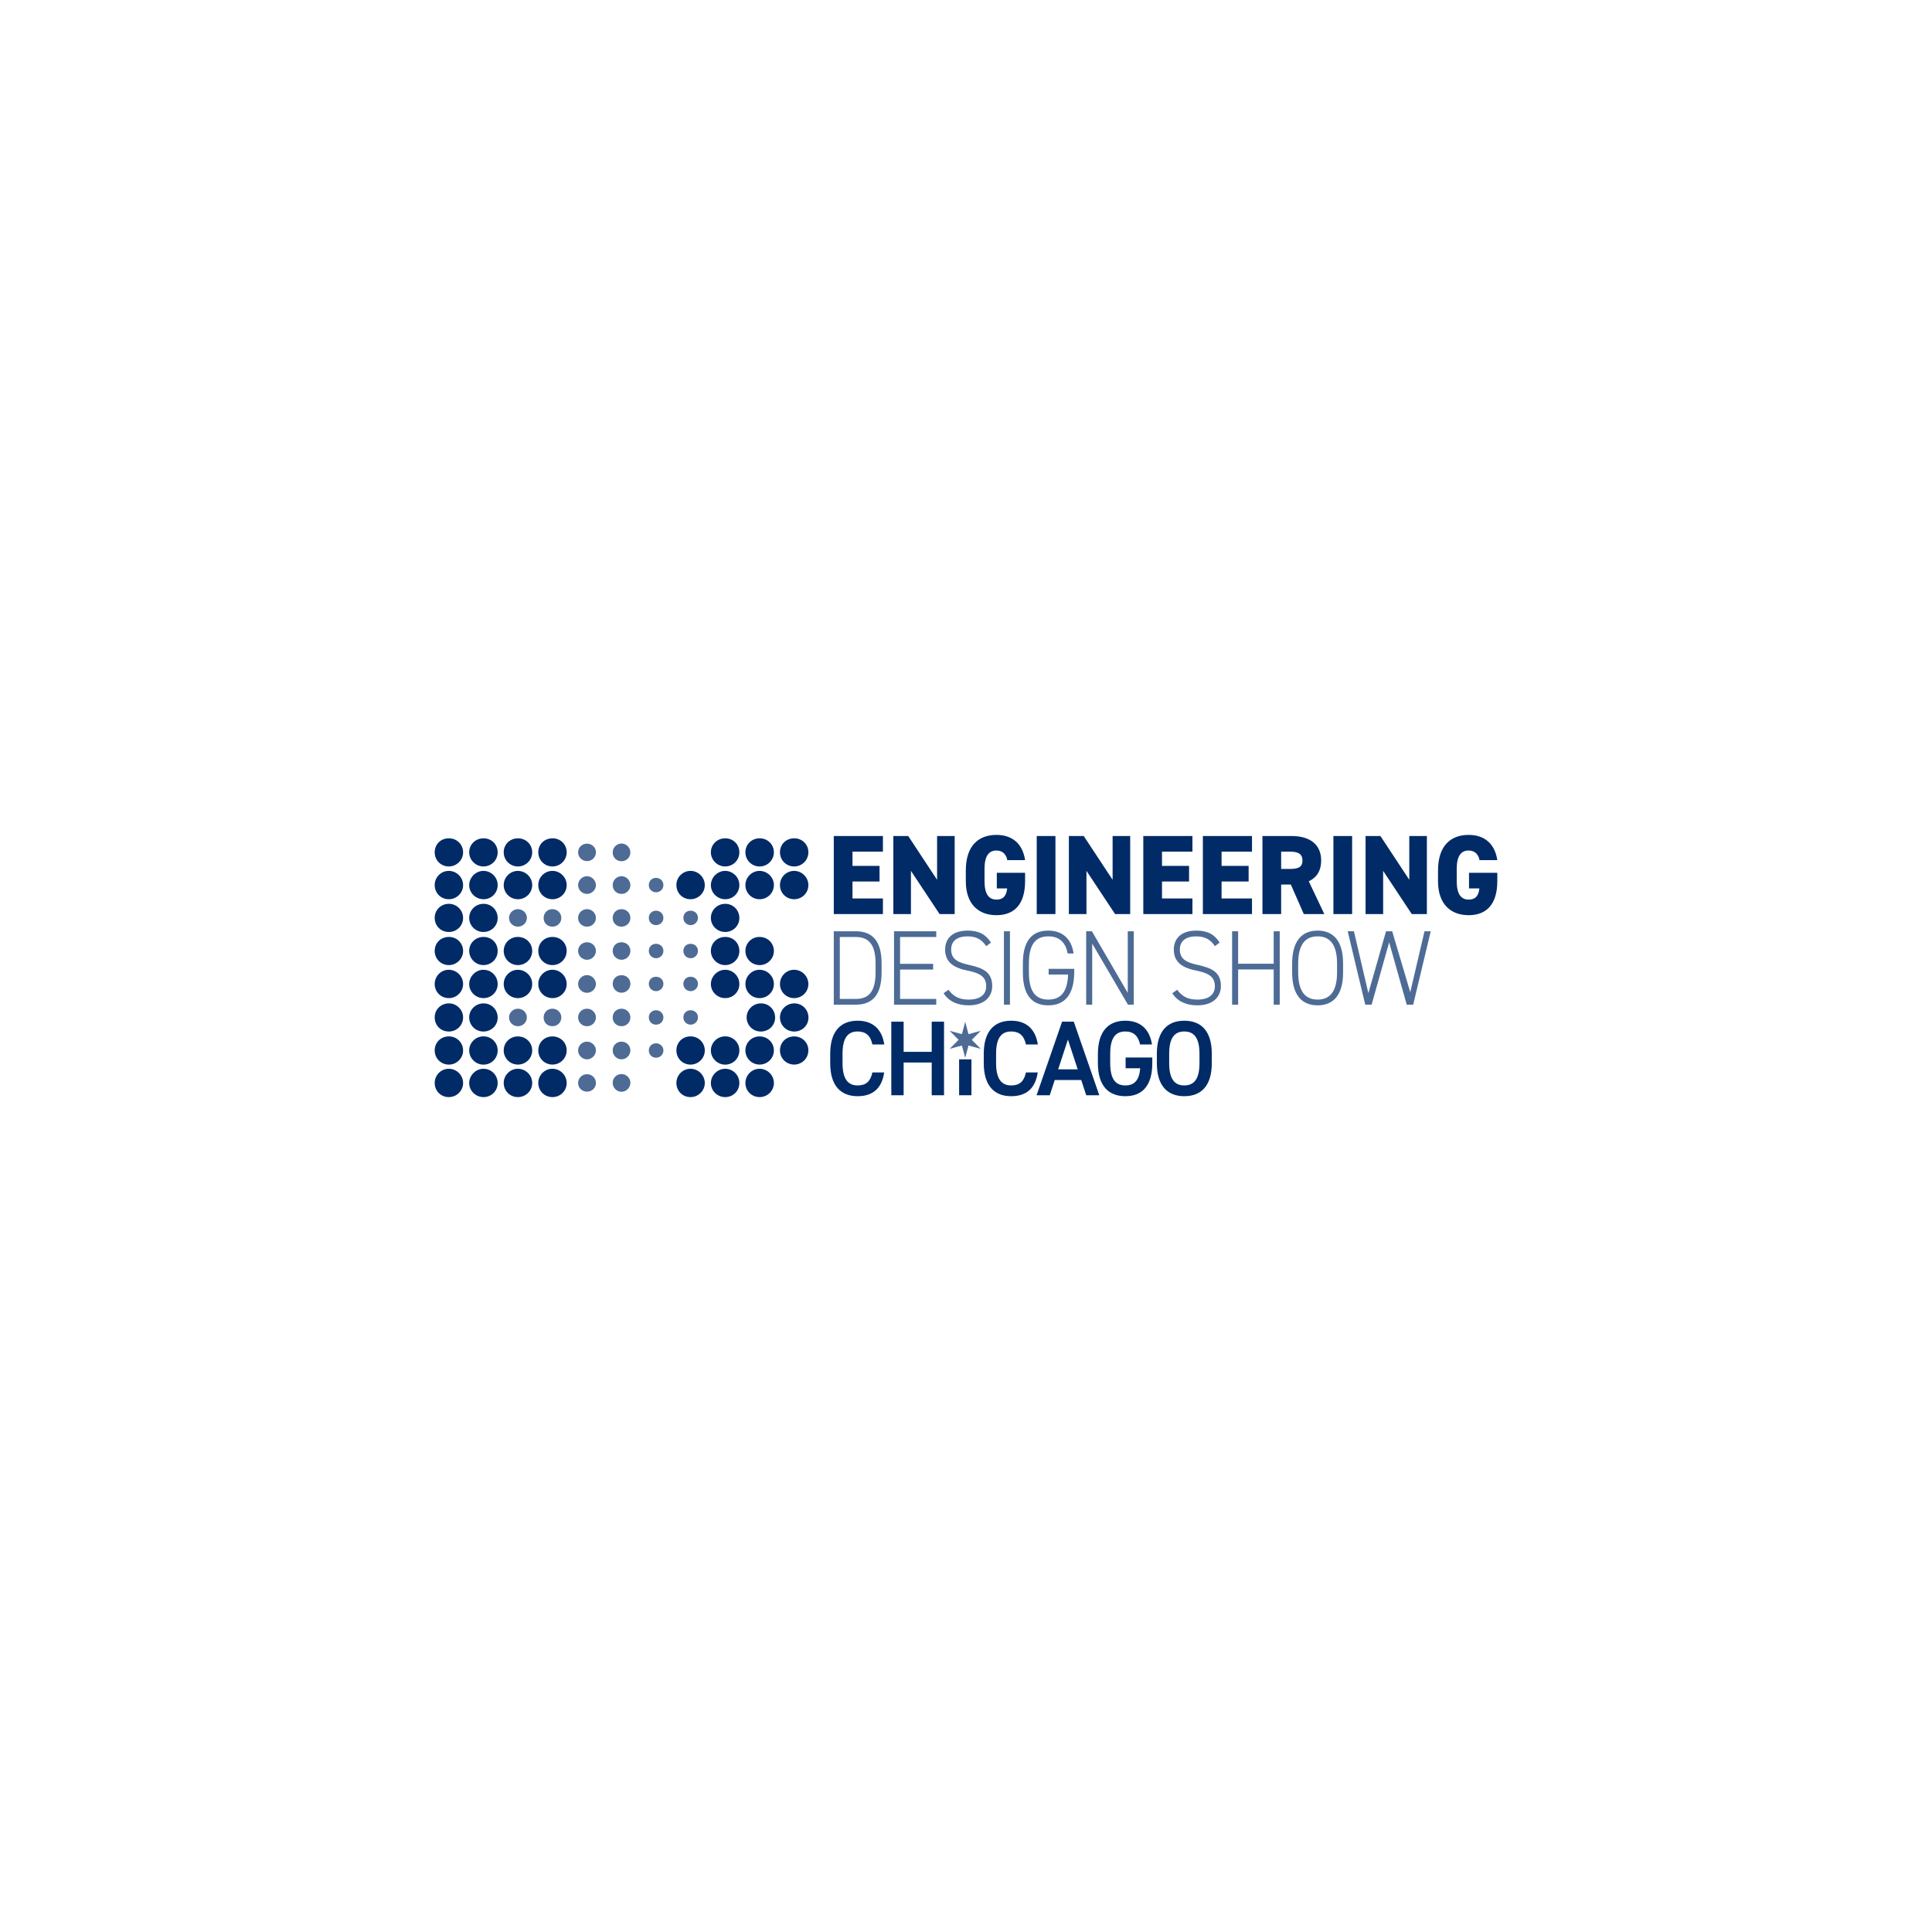 <svg width="280" height="280" viewBox="0 0 280 280" fill="none" xmlns="http://www.w3.org/2000/svg">
<g clip-path="url(#clip0_4054_66916)">
<path d="M85.073 129.551C84.373 129.551 83.797 128.992 83.783 128.297C83.77 127.601 84.351 127.001 85.051 126.987C85.059 126.987 85.067 126.986 85.075 126.986C85.751 126.986 86.351 127.573 86.366 128.254C86.373 128.583 86.246 128.901 86.009 129.148C85.768 129.399 85.434 129.546 85.093 129.551C85.086 129.551 85.079 129.551 85.073 129.551Z" fill="#4D6B95"/>
<path d="M85.066 143.882H85.049C84.705 143.878 84.383 143.738 84.142 143.489C83.904 143.243 83.777 142.921 83.783 142.583C83.79 142.253 83.937 141.925 84.187 141.685C84.437 141.445 84.77 141.312 85.097 141.32C85.785 141.336 86.379 141.949 86.366 142.631C86.353 143.324 85.771 143.882 85.066 143.882Z" fill="#4D6B95"/>
<path d="M85.074 134.298C84.353 134.298 83.786 133.745 83.783 133.037C83.782 132.697 83.912 132.378 84.15 132.138C84.391 131.895 84.716 131.76 85.065 131.76H85.067C85.777 131.76 86.36 132.327 86.365 133.024C86.368 133.354 86.239 133.669 86.002 133.91C85.756 134.16 85.427 134.297 85.078 134.298H85.074Z" fill="#4D6B95"/>
<path d="M75.061 134.298H75.051C74.698 134.295 74.372 134.159 74.131 133.913C73.897 133.674 73.77 133.357 73.773 133.02C73.781 132.322 74.357 131.76 75.062 131.76H75.073C75.418 131.763 75.756 131.907 75.999 132.156C76.236 132.399 76.364 132.713 76.36 133.042C76.352 133.737 75.77 134.298 75.061 134.298" fill="#4D6B95"/>
<path d="M90.078 129.551H90.073C89.345 129.548 88.796 129 88.797 128.276C88.797 127.568 89.37 126.99 90.074 126.987H90.078C90.404 126.987 90.731 127.127 90.975 127.369C91.22 127.614 91.361 127.945 91.361 128.276C91.362 128.613 91.229 128.931 90.988 129.173C90.744 129.417 90.421 129.551 90.078 129.551Z" fill="#4D6B95"/>
<path d="M85.067 124.799H85.056C84.71 124.796 84.387 124.658 84.145 124.41C83.907 124.167 83.779 123.847 83.783 123.51C83.792 122.812 84.359 122.269 85.077 122.269H85.089C85.444 122.272 85.773 122.41 86.015 122.66C86.247 122.899 86.372 123.213 86.366 123.545C86.353 124.25 85.784 124.799 85.067 124.799Z" fill="#4D6B95"/>
<path d="M85.075 139.097H85.066C84.366 139.092 83.778 138.503 83.783 137.812C83.788 137.108 84.356 136.559 85.077 136.559H85.08C85.436 136.559 85.766 136.696 86.009 136.943C86.243 137.181 86.369 137.494 86.366 137.827C86.359 138.517 85.769 139.097 85.075 139.097Z" fill="#4D6B95"/>
<path d="M90.078 139.097C89.375 139.097 88.8 138.526 88.797 137.824C88.795 137.475 88.92 137.156 89.148 136.925C89.38 136.69 89.707 136.56 90.067 136.559H90.072C90.805 136.559 91.359 137.097 91.362 137.812C91.363 138.151 91.23 138.471 90.989 138.715C90.745 138.961 90.422 139.096 90.08 139.097H90.078Z" fill="#4D6B95"/>
<path d="M90.073 134.299C89.719 134.299 89.393 134.168 89.156 133.931C88.923 133.698 88.795 133.379 88.795 133.034C88.795 132.309 89.343 131.762 90.07 131.761H90.073C90.793 131.761 91.359 132.317 91.36 133.029C91.361 133.372 91.228 133.692 90.987 133.93C90.746 134.167 90.422 134.298 90.075 134.299H90.073Z" fill="#4D6B95"/>
<path d="M90.078 124.816H90.073C89.345 124.813 88.796 124.265 88.797 123.54C88.797 122.832 89.37 122.254 90.074 122.252H90.078C90.404 122.252 90.731 122.391 90.975 122.634C91.22 122.879 91.361 123.209 91.361 123.54C91.362 123.878 91.229 124.196 90.988 124.438C90.744 124.682 90.421 124.816 90.078 124.816Z" fill="#4D6B95"/>
<path d="M85.074 153.528C85.067 153.528 85.058 153.528 85.051 153.528C84.35 153.513 83.77 152.913 83.783 152.218C83.797 151.522 84.373 150.963 85.072 150.963C85.079 150.963 85.086 150.963 85.093 150.963C85.434 150.969 85.767 151.115 86.009 151.367C86.246 151.613 86.373 151.931 86.365 152.261C86.351 152.941 85.751 153.528 85.074 153.528Z" fill="#4D6B95"/>
<path d="M85.067 148.726H85.065C84.716 148.726 84.391 148.591 84.15 148.348C83.912 148.108 83.782 147.789 83.783 147.449C83.786 146.741 84.353 146.188 85.074 146.188H85.078C85.427 146.189 85.756 146.326 86.002 146.576C86.239 146.817 86.368 147.132 86.366 147.462C86.36 148.159 85.777 148.726 85.067 148.726Z" fill="#4D6B95"/>
<path d="M90.078 153.527H90.074C89.37 153.525 88.798 152.947 88.797 152.238C88.796 151.514 89.345 150.966 90.073 150.963C90.418 150.961 90.743 151.096 90.988 151.341C91.229 151.583 91.362 151.901 91.361 152.238C91.361 152.569 91.22 152.9 90.975 153.145C90.731 153.388 90.404 153.527 90.078 153.527Z" fill="#4D6B95"/>
<path d="M85.056 155.681H85.067C85.783 155.681 86.353 156.229 86.365 156.934C86.371 157.266 86.247 157.581 86.015 157.82C85.773 158.069 85.444 158.208 85.089 158.211H85.077C84.359 158.211 83.792 157.667 83.783 156.969C83.779 156.632 83.907 156.312 84.145 156.069C84.387 155.821 84.71 155.684 85.056 155.681" fill="#4D6B95"/>
<path d="M90.073 148.726H90.07C89.343 148.724 88.795 148.177 88.795 147.453C88.795 147.107 88.923 146.789 89.156 146.555C89.393 146.318 89.719 146.188 90.073 146.188H90.075C90.422 146.188 90.747 146.319 90.987 146.557C91.228 146.795 91.361 147.114 91.36 147.457C91.359 148.169 90.793 148.726 90.073 148.726Z" fill="#4D6B95"/>
<path d="M90.078 158.228H90.074C89.37 158.226 88.798 157.648 88.797 156.94C88.796 156.215 89.345 155.667 90.073 155.664H90.078C90.421 155.664 90.744 155.798 90.988 156.042C91.229 156.284 91.362 156.602 91.362 156.94C91.361 157.271 91.22 157.601 90.975 157.846C90.731 158.089 90.404 158.228 90.078 158.228Z" fill="#4D6B95"/>
<path d="M90.078 143.87C89.375 143.87 88.8 143.299 88.797 142.597C88.795 142.248 88.92 141.929 89.148 141.698C89.38 141.463 89.707 141.333 90.067 141.332H90.072C90.805 141.332 91.359 141.87 91.362 142.586C91.363 142.924 91.23 143.245 90.989 143.489C90.745 143.734 90.422 143.87 90.08 143.87H90.079L90.078 143.87Z" fill="#4D6B95"/>
<path d="M95.082 136.784H95.078C94.777 136.785 94.507 136.891 94.317 137.084C94.131 137.272 94.03 137.534 94.031 137.823C94.034 138.411 94.498 138.871 95.088 138.871H95.09C95.371 138.871 95.637 138.759 95.839 138.556C96.038 138.355 96.147 138.091 96.146 137.813C96.144 137.226 95.687 136.784 95.082 136.784Z" fill="#4D6B95"/>
<path d="M95.081 131.985C94.481 131.986 94.029 132.437 94.029 133.033C94.029 133.318 94.135 133.58 94.325 133.771C94.519 133.965 94.788 134.073 95.082 134.073H95.084C95.372 134.072 95.64 133.964 95.839 133.768C96.037 133.573 96.145 133.31 96.145 133.029C96.144 132.443 95.677 131.985 95.082 131.985H95.081Z" fill="#4D6B95"/>
<path d="M95.081 127.226C94.481 127.227 94.029 127.677 94.029 128.273C94.029 128.558 94.135 128.82 94.325 129.011C94.519 129.205 94.788 129.313 95.082 129.313H95.084C95.372 129.312 95.64 129.204 95.839 129.008C96.037 128.813 96.145 128.551 96.145 128.269C96.144 127.683 95.677 127.226 95.082 127.226H95.081Z" fill="#4D6B95"/>
<path d="M95.084 146.413C94.79 146.413 94.521 146.52 94.326 146.715C94.136 146.906 94.031 147.168 94.031 147.453C94.031 148.049 94.483 148.499 95.082 148.5H95.084C95.679 148.5 96.145 148.042 96.146 147.457C96.147 147.175 96.038 146.912 95.841 146.717C95.642 146.521 95.374 146.413 95.086 146.413H95.084H95.084Z" fill="#4D6B95"/>
<path d="M95.082 141.558H95.078C94.777 141.559 94.507 141.665 94.317 141.857C94.131 142.045 94.03 142.307 94.031 142.596C94.034 143.184 94.498 143.644 95.088 143.645H95.09C95.371 143.644 95.637 143.532 95.839 143.329C96.038 143.128 96.147 142.864 96.146 142.587C96.144 141.999 95.687 141.558 95.082 141.558Z" fill="#4D6B95"/>
<path d="M95.084 151.202C94.79 151.202 94.521 151.309 94.326 151.504C94.136 151.695 94.031 151.957 94.031 152.242C94.031 152.838 94.483 153.288 95.082 153.289H95.084C95.679 153.289 96.145 152.831 96.146 152.246C96.147 151.964 96.038 151.701 95.841 151.507C95.642 151.311 95.374 151.202 95.086 151.202H95.084H95.084Z" fill="#4D6B95"/>
<path d="M100.089 136.784H100.085C99.785 136.785 99.515 136.891 99.325 137.084C99.139 137.272 99.038 137.534 99.039 137.823C99.042 138.411 99.506 138.871 100.096 138.871H100.097C100.379 138.871 100.645 138.759 100.846 138.556C101.046 138.355 101.155 138.091 101.154 137.813C101.152 137.226 100.695 136.784 100.089 136.784Z" fill="#4D6B95"/>
<path d="M100.089 141.558H100.085C99.785 141.559 99.515 141.665 99.325 141.857C99.139 142.045 99.038 142.307 99.039 142.596C99.042 143.184 99.506 143.644 100.096 143.645H100.097C100.379 143.644 100.645 143.532 100.846 143.329C101.046 143.128 101.155 142.864 101.154 142.587C101.152 141.999 100.695 141.558 100.089 141.558Z" fill="#4D6B95"/>
<path d="M100.089 131.986H100.085C99.785 131.987 99.515 132.094 99.325 132.286C99.139 132.474 99.038 132.736 99.039 133.025C99.042 133.613 99.506 134.073 100.096 134.073H100.097C100.379 134.073 100.645 133.961 100.846 133.758C101.046 133.557 101.155 133.293 101.154 133.015C101.152 132.428 100.695 131.986 100.089 131.986Z" fill="#4D6B95"/>
<path d="M100.089 146.413H100.085C99.785 146.414 99.515 146.52 99.325 146.713C99.139 146.9 99.038 147.163 99.039 147.452C99.042 148.04 99.506 148.5 100.096 148.5H100.097C100.379 148.5 100.645 148.388 100.846 148.185C101.046 147.984 101.155 147.72 101.154 147.442C101.152 146.855 100.695 146.413 100.089 146.413Z" fill="#4D6B95"/>
<path d="M80.067 134.299C79.713 134.299 79.39 134.174 79.156 133.946C78.921 133.717 78.791 133.397 78.789 133.044C78.786 132.317 79.328 131.765 80.052 131.761H80.06C80.776 131.761 81.343 132.313 81.351 133.021C81.355 133.359 81.228 133.677 80.994 133.915C80.754 134.161 80.427 134.297 80.075 134.299L80.067 134.299Z" fill="#4D6B95"/>
<path d="M75.061 148.726H75.051C74.698 148.723 74.372 148.586 74.131 148.341C73.897 148.102 73.77 147.784 73.773 147.447C73.781 146.75 74.357 146.188 75.062 146.188H75.073C75.418 146.191 75.756 146.335 75.999 146.584C76.236 146.826 76.364 147.141 76.36 147.47C76.352 148.164 75.77 148.726 75.061 148.726" fill="#4D6B95"/>
<path d="M80.075 148.726H80.067C79.713 148.726 79.39 148.601 79.156 148.373C78.921 148.144 78.791 147.823 78.789 147.471C78.786 146.744 79.328 146.192 80.052 146.188H80.06C80.776 146.188 81.343 146.739 81.351 147.447C81.355 147.785 81.228 148.103 80.994 148.342C80.754 148.588 80.427 148.724 80.075 148.726Z" fill="#4D6B95"/>
<path d="M70.059 135.07H70.046C68.916 135.063 67.997 134.148 67.998 133.031C67.999 132.489 68.211 131.98 68.595 131.597C68.992 131.202 69.523 130.986 70.091 130.989C70.649 130.992 71.165 131.207 71.544 131.594C71.926 131.984 72.132 132.509 72.126 133.075C72.114 134.196 71.207 135.069 70.059 135.069" fill="#002B67"/>
<path d="M70.06 149.497C71.207 149.497 72.114 148.624 72.127 147.504C72.133 146.939 71.927 146.413 71.545 146.023C71.166 145.636 70.65 145.421 70.093 145.417C69.524 145.414 68.988 145.632 68.589 146.032C68.205 146.417 67.995 146.924 67.998 147.459C68.005 148.595 68.904 149.49 70.046 149.497H70.059" fill="#002B67"/>
<path d="M65.044 144.654C65.052 144.654 65.06 144.654 65.069 144.654C66.2 144.642 67.119 143.725 67.117 142.61C67.114 141.491 66.198 140.566 65.073 140.547C65.061 140.547 65.05 140.547 65.038 140.547C64.502 140.547 63.998 140.754 63.614 141.133C63.218 141.523 63 142.047 63 142.606C63 143.169 63.212 143.689 63.596 144.071C63.976 144.448 64.489 144.654 65.044 144.654Z" fill="#002B67"/>
<path d="M80.066 144.654C80.622 144.654 81.141 144.443 81.53 144.057C81.916 143.673 82.129 143.16 82.129 142.611C82.129 141.492 81.215 140.566 80.093 140.547C79.542 140.537 79.022 140.746 78.628 141.133C78.232 141.523 78.013 142.045 78.012 142.604C78.009 143.741 78.901 144.641 80.041 144.654L80.066 144.654Z" fill="#002B67"/>
<path d="M70.083 130.323C70.091 130.323 70.1 130.323 70.108 130.322C71.243 130.309 72.13 129.404 72.126 128.261C72.123 127.141 71.203 126.224 70.076 126.216C69.538 126.212 69.004 126.437 68.609 126.833C68.217 127.228 67.994 127.76 67.998 128.294C68.002 128.832 68.219 129.338 68.607 129.72C69.002 130.109 69.526 130.323 70.083 130.323Z" fill="#002B67"/>
<path d="M70.07 144.654C71.217 144.654 72.12 143.766 72.127 142.633C72.13 142.073 71.918 141.549 71.53 141.156C71.144 140.765 70.626 140.549 70.073 140.548H70.067C68.965 140.548 68.018 141.479 67.998 142.584C67.989 143.121 68.195 143.632 68.578 144.024C68.975 144.43 69.504 144.654 70.068 144.654H70.07Z" fill="#002B67"/>
<path d="M75.061 144.654C75.619 144.654 76.142 144.439 76.533 144.048C76.92 143.661 77.132 143.147 77.131 142.601C77.128 141.485 76.207 140.564 75.078 140.548C74.531 140.54 74.013 140.752 73.617 141.145C73.219 141.539 73.001 142.062 73.002 142.616C73.005 143.752 73.904 144.648 75.048 144.655H75.061" fill="#002B67"/>
<path d="M80.067 130.323H80.088C80.638 130.318 81.151 130.103 81.535 129.719C81.919 129.335 82.129 128.823 82.129 128.277C82.128 127.727 81.907 127.208 81.508 126.813C81.117 126.428 80.609 126.216 80.076 126.216C80.066 126.216 80.056 126.216 80.046 126.216C78.907 126.233 78.013 127.137 78.012 128.274C78.011 128.827 78.223 129.343 78.608 129.727C78.995 130.111 79.512 130.322 80.068 130.322" fill="#002B67"/>
<path d="M75.068 130.323H75.092C76.218 130.311 77.133 129.39 77.131 128.27C77.128 127.156 76.207 126.235 75.078 126.217C74.534 126.209 74.015 126.419 73.619 126.812C73.22 127.207 73 127.73 73.002 128.284C73.004 128.833 73.217 129.345 73.604 129.728C73.992 130.113 74.512 130.323 75.068 130.323Z" fill="#002B67"/>
<path d="M65.042 130.323C65.602 130.323 66.127 130.106 66.521 129.71C66.908 129.323 67.119 128.813 67.116 128.274C67.111 127.154 66.193 126.231 65.07 126.216C64.521 126.21 64.006 126.417 63.613 126.801C63.224 127.183 63.006 127.692 63 128.234C62.994 128.807 63.2 129.335 63.579 129.723C63.955 130.106 64.469 130.319 65.028 130.323H65.042Z" fill="#002B67"/>
<path d="M70.065 154.295C70.627 154.295 71.148 154.081 71.535 153.692C71.918 153.306 72.128 152.786 72.127 152.227C72.123 151.092 71.221 150.2 70.074 150.197H70.068C69.508 150.197 68.983 150.416 68.589 150.814C68.203 151.205 67.993 151.719 67.998 152.261C68.004 152.799 68.223 153.308 68.616 153.695C69.009 154.082 69.523 154.295 70.064 154.295H70.065Z" fill="#002B67"/>
<path d="M75.061 125.574C75.615 125.574 76.136 125.358 76.529 124.965C76.918 124.576 77.132 124.061 77.131 123.516C77.128 122.386 76.225 121.498 75.076 121.494C74.516 121.492 73.995 121.695 73.61 122.066C73.224 122.437 73.008 122.942 73.002 123.49C72.996 124.046 73.204 124.568 73.587 124.959C73.972 125.352 74.491 125.57 75.049 125.574H75.062" fill="#002B67"/>
<path d="M70.064 125.574C70.623 125.574 71.143 125.362 71.53 124.976C71.915 124.592 72.127 124.076 72.126 123.521C72.126 122.968 71.918 122.456 71.539 122.08C71.161 121.704 70.645 121.496 70.088 121.494H70.081C69.502 121.494 68.969 121.71 68.578 122.102C68.202 122.479 67.996 122.986 67.998 123.528C68 124.066 68.216 124.576 68.607 124.965C68.997 125.355 69.51 125.571 70.051 125.574H70.064Z" fill="#002B67"/>
<path d="M75.067 139.868H75.078C76.209 139.862 77.129 138.946 77.13 137.824C77.131 137.278 76.924 136.769 76.548 136.392C76.159 136.002 75.627 135.788 75.047 135.788C73.903 135.79 73.004 136.68 73.002 137.813C73.001 138.364 73.213 138.879 73.599 139.265C73.988 139.654 74.509 139.868 75.067 139.868Z" fill="#002B67"/>
<path d="M70.064 139.867C70.623 139.867 71.144 139.655 71.531 139.269C71.916 138.884 72.127 138.369 72.127 137.816C72.125 136.663 71.249 135.791 70.09 135.787H70.082C69.503 135.787 68.969 136.003 68.578 136.395C68.203 136.771 67.997 137.277 67.998 137.818C68 138.356 68.216 138.867 68.606 139.257C68.996 139.647 69.508 139.863 70.049 139.867H70.064" fill="#002B67"/>
<path d="M65.046 125.574C65.604 125.574 66.129 125.354 66.524 124.954C66.912 124.563 67.122 124.05 67.117 123.511C67.111 122.961 66.897 122.451 66.515 122.076C66.132 121.702 65.615 121.495 65.059 121.494H65.055C64.477 121.494 63.951 121.702 63.574 122.08C63.203 122.454 62.999 122.97 63 123.536C63.002 124.676 63.899 125.571 65.04 125.574H65.046" fill="#002B67"/>
<path d="M65.045 139.868C65.596 139.868 66.116 139.653 66.51 139.262C66.9 138.873 67.116 138.361 67.116 137.819C67.117 136.685 66.219 135.793 65.071 135.788H65.061C64.481 135.788 63.954 135.996 63.576 136.373C63.205 136.743 63 137.256 63 137.817C62.999 138.957 63.889 139.858 65.026 139.868H65.045Z" fill="#002B67"/>
<path d="M65.055 154.29H65.07C65.612 154.287 66.125 154.07 66.514 153.681C66.904 153.291 67.118 152.78 67.117 152.242C67.116 151.691 66.902 151.177 66.515 150.794C66.128 150.41 65.61 150.2 65.056 150.2C65.047 150.2 65.038 150.2 65.029 150.2C63.87 150.214 62.997 151.091 63 152.239C63.001 152.798 63.214 153.317 63.599 153.7C63.983 154.081 64.499 154.29 65.055 154.29Z" fill="#002B67"/>
<path d="M80.071 139.868C80.617 139.867 81.13 139.657 81.517 139.275C81.904 138.893 82.121 138.382 82.129 137.836C82.136 137.288 81.935 136.777 81.562 136.398C81.176 136.004 80.643 135.788 80.062 135.788C78.901 135.788 78.02 136.653 78.012 137.799C78.008 138.356 78.217 138.875 78.601 139.263C78.987 139.653 79.509 139.868 80.07 139.868H80.071Z" fill="#002B67"/>
<path d="M65.044 159C65.052 159 65.06 159 65.069 159C66.2 158.988 67.119 158.07 67.117 156.955C67.114 155.837 66.198 154.912 65.073 154.893C64.526 154.884 64.006 155.092 63.614 155.479C63.218 155.869 63 156.392 63 156.952C63 157.515 63.212 158.035 63.596 158.416C63.976 158.793 64.489 159 65.044 159Z" fill="#002B67"/>
<path d="M80.066 159C80.622 159 81.141 158.788 81.53 158.403C81.916 158.019 82.129 157.505 82.129 156.957C82.129 155.838 81.215 154.912 80.093 154.893C79.542 154.883 79.022 155.092 78.628 155.479C78.232 155.869 78.013 156.391 78.012 156.95C78.009 158.087 78.901 158.987 80.041 159H80.066" fill="#002B67"/>
<path d="M70.07 159C71.217 159 72.12 158.112 72.127 156.979C72.13 156.419 71.918 155.895 71.53 155.502C71.144 155.111 70.626 154.895 70.073 154.894H70.067C68.965 154.894 68.018 155.825 67.998 156.93C67.989 157.467 68.195 157.978 68.578 158.37C68.975 158.776 69.504 158.999 70.068 159H70.07Z" fill="#002B67"/>
<path d="M75.061 159C75.619 159 76.142 158.785 76.533 158.394C76.92 158.007 77.132 157.493 77.131 156.947C77.128 155.831 76.207 154.91 75.078 154.894C74.531 154.886 74.013 155.098 73.617 155.49C73.219 155.885 73.001 156.408 73.002 156.961C73.005 158.098 73.904 158.993 75.048 159H75.061" fill="#002B67"/>
<path d="M75.067 154.286H75.078C76.208 154.28 77.129 153.364 77.13 152.242C77.131 151.696 76.924 151.187 76.548 150.81C76.159 150.421 75.628 150.206 75.051 150.206H75.047C73.902 150.208 73.004 151.098 73.002 152.231C73.001 152.782 73.213 153.297 73.599 153.683C73.987 154.072 74.508 154.286 75.067 154.286Z" fill="#002B67"/>
<path d="M80.071 154.286C80.616 154.285 81.13 154.075 81.517 153.693C81.904 153.311 82.121 152.8 82.129 152.254C82.136 151.706 81.935 151.195 81.562 150.816C81.176 150.422 80.643 150.206 80.062 150.206H80.062C78.901 150.206 78.02 151.071 78.012 152.217C78.008 152.774 78.217 153.293 78.601 153.681C78.987 154.071 79.509 154.286 80.07 154.286H80.071Z" fill="#002B67"/>
<path d="M80.068 125.574C80.615 125.574 81.129 125.364 81.516 124.983C81.903 124.603 82.121 124.092 82.129 123.546C82.137 122.999 81.936 122.488 81.564 122.105C81.185 121.717 80.669 121.499 80.109 121.494C79.532 121.489 79.002 121.689 78.617 122.057C78.232 122.426 78.017 122.939 78.012 123.502C78.007 124.059 78.216 124.579 78.6 124.968C78.986 125.358 79.507 125.574 80.067 125.574H80.068Z" fill="#002B67"/>
<path d="M65.047 135.07C65.613 135.07 66.139 134.855 66.528 134.464C66.91 134.081 67.118 133.57 67.116 133.024C67.11 131.906 66.19 130.993 65.063 130.989H65.056C64.501 130.989 63.986 131.193 63.604 131.565C63.221 131.938 63.006 132.446 63 132.997C62.994 133.564 63.197 134.087 63.572 134.47C63.947 134.853 64.467 135.067 65.035 135.07H65.047Z" fill="#002B67"/>
<path d="M65.039 149.497C66.187 149.497 67.097 148.616 67.116 147.479C67.126 146.949 66.922 146.442 66.543 146.05C66.154 145.649 65.638 145.424 65.089 145.417C63.937 145.403 63.021 146.273 63 147.4C62.99 147.973 63.191 148.503 63.567 148.891C63.938 149.275 64.451 149.49 65.011 149.497C65.02 149.497 65.029 149.497 65.039 149.497Z" fill="#002B67"/>
<path d="M105.087 135.069C106.234 135.069 107.141 134.196 107.153 133.075C107.16 132.509 106.953 131.983 106.571 131.594C106.192 131.207 105.676 130.992 105.119 130.989C104.55 130.986 104.019 131.202 103.622 131.597C103.238 131.98 103.026 132.489 103.025 133.031C103.024 134.148 103.943 135.063 105.074 135.07H105.087" fill="#002B67"/>
<path d="M110.269 149.497C111.416 149.497 112.323 148.624 112.336 147.504C112.342 146.939 112.136 146.413 111.754 146.023C111.375 145.636 110.859 145.421 110.302 145.417C109.733 145.414 109.197 145.632 108.798 146.032C108.414 146.417 108.204 146.924 108.207 147.459C108.214 148.595 109.113 149.49 110.255 149.497H110.268" fill="#002B67"/>
<path d="M115.093 144.654C115.649 144.654 116.168 144.443 116.557 144.057C116.944 143.673 117.156 143.16 117.156 142.611C117.156 141.492 116.242 140.566 115.12 140.547C114.569 140.537 114.049 140.746 113.656 141.133C113.26 141.523 113.041 142.045 113.039 142.604C113.036 143.741 113.928 144.641 115.069 144.654L115.093 144.654Z" fill="#002B67"/>
<path d="M105.11 130.323C105.119 130.323 105.127 130.323 105.136 130.322C106.271 130.309 107.157 129.404 107.154 128.261C107.151 127.141 106.231 126.224 105.103 126.216C104.566 126.212 104.031 126.437 103.636 126.833C103.244 127.228 103.021 127.76 103.025 128.294C103.03 128.832 103.246 129.338 103.634 129.72C104.03 130.109 104.553 130.323 105.11 130.323Z" fill="#002B67"/>
<path d="M105.098 144.654C106.244 144.654 107.147 143.766 107.154 142.633C107.157 142.073 106.945 141.549 106.557 141.156C106.171 140.765 105.653 140.549 105.1 140.548H105.094C103.992 140.548 103.046 141.479 103.026 142.584C103.016 143.121 103.222 143.632 103.605 144.024C104.002 144.43 104.531 144.654 105.095 144.654H105.098Z" fill="#002B67"/>
<path d="M110.088 144.654C110.647 144.654 111.169 144.439 111.561 144.048C111.947 143.661 112.16 143.147 112.158 142.601C112.155 141.485 111.234 140.564 110.105 140.548C109.558 140.54 109.04 140.752 108.645 141.145C108.247 141.539 108.028 142.062 108.029 142.616C108.033 143.752 108.931 144.648 110.075 144.655H110.088" fill="#002B67"/>
<path d="M115.095 130.323H115.115C115.665 130.318 116.179 130.103 116.562 129.719C116.946 129.335 117.157 128.823 117.156 128.277C117.155 127.727 116.935 127.208 116.535 126.813C116.144 126.428 115.637 126.216 115.103 126.216C115.093 126.216 115.083 126.216 115.073 126.216C113.934 126.233 113.041 127.137 113.039 128.274C113.038 128.827 113.25 129.343 113.636 129.727C114.022 130.111 114.539 130.322 115.095 130.322" fill="#002B67"/>
<path d="M110.095 130.323H110.119C111.246 130.311 112.16 129.39 112.158 128.27C112.156 127.156 111.235 126.235 110.105 126.217C109.561 126.209 109.042 126.419 108.646 126.812C108.247 127.207 108.028 127.73 108.029 128.284C108.031 128.833 108.245 129.345 108.631 129.728C109.02 130.113 109.539 130.323 110.095 130.323Z" fill="#002B67"/>
<path d="M100.069 130.323C100.629 130.323 101.154 130.106 101.549 129.71C101.935 129.323 102.146 128.813 102.144 128.274C102.138 127.154 101.22 126.231 100.097 126.216C99.549 126.21 99.033 126.417 98.641 126.801C98.251 127.183 98.033 127.692 98.028 128.234C98.021 128.807 98.227 129.335 98.606 129.723C98.982 130.106 99.496 130.319 100.056 130.323L100.069 130.323Z" fill="#002B67"/>
<path d="M105.092 154.295C105.654 154.295 106.176 154.081 106.562 153.692C106.946 153.306 107.156 152.786 107.154 152.227C107.15 151.092 106.248 150.2 105.101 150.197H105.096C104.535 150.197 104.01 150.416 103.616 150.814C103.23 151.205 103.02 151.719 103.025 152.261C103.031 152.799 103.25 153.308 103.644 153.695C104.037 154.082 104.551 154.295 105.091 154.295H105.092Z" fill="#002B67"/>
<path d="M110.089 125.574C110.642 125.574 111.163 125.358 111.556 124.965C111.945 124.576 112.159 124.061 112.158 123.516C112.155 122.386 111.253 121.498 110.103 121.494C109.543 121.492 109.022 121.695 108.637 122.066C108.252 122.437 108.036 122.942 108.029 123.49C108.023 124.046 108.231 124.568 108.614 124.959C108.999 125.352 109.518 125.57 110.076 125.574H110.089Z" fill="#002B67"/>
<path d="M105.092 125.574C105.651 125.574 106.171 125.362 106.557 124.976C106.942 124.592 107.154 124.076 107.154 123.521C107.154 122.968 106.945 122.456 106.566 122.08C106.188 121.704 105.672 121.496 105.115 121.494H105.108C104.53 121.494 103.996 121.71 103.606 122.102C103.23 122.479 103.024 122.986 103.025 123.528C103.027 124.066 103.243 124.576 103.634 124.965C104.025 125.355 104.538 125.571 105.078 125.574H105.092Z" fill="#002B67"/>
<path d="M110.094 139.868H110.105C111.236 139.862 112.157 138.946 112.158 137.824C112.158 137.278 111.952 136.769 111.576 136.392C111.186 136.002 110.655 135.788 110.074 135.788C108.93 135.79 108.031 136.68 108.029 137.813C108.028 138.364 108.24 138.879 108.626 139.265C109.015 139.654 109.536 139.868 110.094 139.868Z" fill="#002B67"/>
<path d="M105.092 139.867C105.651 139.867 106.171 139.655 106.558 139.269C106.943 138.884 107.155 138.369 107.154 137.816C107.153 136.663 106.277 135.791 105.117 135.787H105.109C104.53 135.787 103.996 136.003 103.606 136.395C103.23 136.771 103.024 137.277 103.025 137.818C103.027 138.356 103.243 138.867 103.633 139.257C104.023 139.647 104.536 139.863 105.077 139.867H105.092" fill="#002B67"/>
<path d="M100.082 154.29H100.097C100.64 154.287 101.152 154.07 101.542 153.681C101.931 153.291 102.145 152.78 102.144 152.242C102.143 151.691 101.929 151.177 101.542 150.794C101.155 150.41 100.638 150.2 100.083 150.2C100.074 150.2 100.065 150.2 100.056 150.2C98.897 150.214 98.025 151.091 98.027 152.239C98.029 152.798 98.242 153.317 98.627 153.7C99.01 154.081 99.526 154.29 100.082 154.29Z" fill="#002B67"/>
<path d="M100.071 159C100.079 159 100.088 159 100.096 159C101.227 158.988 102.146 158.07 102.144 156.955C102.141 155.837 101.225 154.912 100.1 154.893C99.553 154.884 99.033 155.092 98.641 155.479C98.245 155.869 98.027 156.392 98.027 156.952C98.027 157.515 98.239 158.035 98.623 158.416C99.003 158.793 99.516 159 100.071 159Z" fill="#002B67"/>
<path d="M105.098 159C106.244 159 107.147 158.112 107.154 156.979C107.157 156.419 106.945 155.895 106.557 155.502C106.171 155.111 105.653 154.895 105.1 154.894H105.094C103.992 154.894 103.046 155.825 103.026 156.93C103.016 157.467 103.222 157.978 103.605 158.37C104.002 158.776 104.531 158.999 105.095 159H105.098Z" fill="#002B67"/>
<path d="M110.088 159C110.647 159 111.169 158.785 111.561 158.394C111.947 158.007 112.16 157.493 112.158 156.947C112.155 155.831 111.234 154.91 110.105 154.894C109.558 154.886 109.04 155.098 108.645 155.49C108.247 155.885 108.028 156.408 108.029 156.961C108.033 158.098 108.931 158.993 110.075 159H110.088" fill="#002B67"/>
<path d="M110.094 154.286H110.105C111.236 154.28 112.156 153.364 112.158 152.242C112.158 151.696 111.951 151.187 111.575 150.81C111.187 150.421 110.656 150.206 110.079 150.206H110.074C108.93 150.208 108.031 151.098 108.029 152.231C108.028 152.782 108.24 153.297 108.626 153.683C109.015 154.072 109.536 154.286 110.094 154.286Z" fill="#002B67"/>
<path d="M115.098 154.286C115.644 154.285 116.157 154.075 116.544 153.693C116.932 153.311 117.149 152.8 117.156 152.254C117.163 151.706 116.962 151.195 116.589 150.816C116.203 150.422 115.67 150.206 115.089 150.206C113.929 150.206 113.047 151.071 113.039 152.217C113.035 152.774 113.244 153.293 113.628 153.681C114.014 154.071 114.536 154.286 115.097 154.286H115.098Z" fill="#002B67"/>
<path d="M115.096 125.574C115.642 125.574 116.156 125.364 116.543 124.983C116.93 124.603 117.148 124.092 117.156 123.546C117.164 122.999 116.963 122.488 116.591 122.105C116.213 121.717 115.696 121.499 115.136 121.494C114.559 121.489 114.029 121.689 113.644 122.057C113.259 122.426 113.044 122.939 113.039 123.502C113.035 124.059 113.244 124.579 113.627 124.968C114.013 125.358 114.534 125.574 115.095 125.574H115.096Z" fill="#002B67"/>
<path d="M115.101 149.497C116.248 149.497 117.155 148.624 117.168 147.504C117.174 146.939 116.968 146.413 116.586 146.023C116.207 145.636 115.691 145.421 115.134 145.417C114.565 145.414 114.029 145.632 113.63 146.032C113.246 146.417 113.036 146.924 113.039 147.459C113.046 148.595 113.945 149.49 115.087 149.497H115.1" fill="#002B67"/>
<path d="M195.317 134.964L197.863 145.607H198.782L201.327 136.568L203.874 145.607H204.808L207.354 134.964H206.45L204.386 143.802L201.765 134.964H200.876L198.314 143.941L196.22 134.964H195.317ZM188.142 139.653C188.142 136.784 189.257 135.704 190.96 135.704C192.662 135.704 193.777 136.784 193.777 139.653V140.918C193.777 143.802 192.662 144.867 190.96 144.867C189.258 144.867 188.142 143.802 188.142 140.918V139.653ZM194.651 140.918V139.653C194.651 136.306 193.189 134.871 190.959 134.871C188.73 134.871 187.268 136.306 187.268 139.653V140.918C187.268 144.28 188.73 145.7 190.959 145.7C193.189 145.7 194.651 144.28 194.651 140.918ZM179.44 134.964H178.567V145.607H179.44V140.501H184.593V145.607H185.467V134.964H184.593V139.668H179.44V134.964ZM176.762 136.614C176.039 135.442 175.014 134.871 173.402 134.871C171.067 134.871 170.118 136.121 170.118 137.617C170.118 139.514 171.444 140.285 173.387 140.671C175.346 141.056 176.069 141.673 176.069 142.954C176.069 143.987 175.376 144.867 173.523 144.867C171.971 144.867 171.248 144.28 170.6 143.447L169.892 143.956C170.66 145.113 171.866 145.699 173.523 145.699C176.009 145.699 176.943 144.28 176.943 142.923C176.943 140.918 175.647 140.301 173.689 139.869C172.182 139.53 170.992 139.144 170.992 137.617C170.992 136.306 171.941 135.704 173.372 135.704C174.803 135.704 175.527 136.306 176.069 137.123L176.762 136.614ZM163.444 134.964V143.895L158.246 134.964H157.417V145.607H158.291V136.753L163.474 145.607H164.317V134.964H163.443H163.444ZM151.978 140.409V141.242H154.795C154.704 143.848 153.665 144.867 151.932 144.867C150.169 144.867 149.115 143.818 149.115 140.918V139.653C149.115 136.753 150.169 135.704 151.932 135.704C153.379 135.704 154.403 136.414 154.734 138.188H155.593C155.262 135.858 153.77 134.871 151.932 134.871C149.673 134.871 148.241 136.213 148.241 139.653V140.918C148.241 144.358 149.673 145.7 151.932 145.7C154.252 145.7 155.684 144.235 155.684 140.841V140.409H151.978L151.978 140.409ZM146.37 134.964H145.496V145.607H146.37V134.964ZM143.619 136.614C142.896 135.442 141.871 134.871 140.259 134.871C137.924 134.871 136.975 136.121 136.975 137.617C136.975 139.514 138.301 140.285 140.244 140.671C142.203 141.056 142.926 141.673 142.926 142.954C142.926 143.987 142.233 144.867 140.38 144.867C138.828 144.867 138.105 144.28 137.457 143.447L136.75 143.956C137.518 145.113 138.723 145.699 140.38 145.699C142.866 145.699 143.8 144.28 143.8 142.923C143.8 140.918 142.505 140.301 140.546 139.869C139.039 139.53 137.849 139.144 137.849 137.617C137.849 136.306 138.798 135.704 140.23 135.704C141.661 135.704 142.384 136.306 142.926 137.123L143.62 136.614H143.619ZM129.57 134.964V145.607H135.687V144.774H130.444V140.517H135.235V139.684H130.444V135.797H135.687V134.964H129.57ZM124.002 144.774H121.712V135.797H124.002C125.795 135.797 126.895 136.738 126.895 139.653V140.918C126.895 143.879 125.78 144.774 124.002 144.774ZM124.002 145.607C126.307 145.607 127.768 144.357 127.768 140.918V139.653C127.768 136.213 126.307 134.964 124.002 134.964H120.838V145.607H124.002Z" fill="#4D6B95"/>
<path d="M212.9 126.49V128.752H214.403C214.305 129.686 213.945 130.374 212.851 130.374C211.724 130.374 211.119 129.555 211.119 127.703V125.933C211.119 124.081 211.724 123.262 212.851 123.262C213.831 123.262 214.305 123.95 214.419 124.655H217C216.673 122.442 215.301 121 212.851 121C210.286 121 208.408 122.524 208.408 126.163V127.703C208.408 131.079 210.286 132.636 212.851 132.636C215.415 132.636 217 131.079 217 127.703V126.49H212.9L212.9 126.49ZM204.245 121.164V127.506L200.063 121.164H197.907V132.472H200.455V126.211L204.604 132.472H206.793V121.164H204.245ZM195.96 121.164H193.248V132.472H195.96V121.164ZM185.674 125.933V123.425H186.883C187.977 123.425 188.761 123.638 188.761 124.72C188.761 125.785 187.977 125.933 186.883 125.933H185.674ZM191.93 132.472L189.676 127.719C190.819 127.195 191.473 126.195 191.473 124.72C191.473 122.36 189.807 121.163 187.21 121.163H182.963V132.472H185.674V128.194H187.079L188.957 132.472L191.93 132.472ZM174.329 121.164V132.472H181.45V130.21H177.04V127.752H180.96V125.49H177.04V123.425H181.45V121.164H174.329ZM165.695 121.164V132.472H172.816V130.21H168.406V127.752H172.326V125.49H168.406V123.425H172.816V121.164H165.695ZM161.247 121.164V127.506L157.065 121.164H154.909V132.472H157.457V126.211L161.606 132.472H163.795V121.164H161.247ZM152.962 121.164H150.251V132.472H152.962V121.164ZM144.465 126.49V128.752H145.967C145.869 129.686 145.51 130.374 144.416 130.374C143.289 130.374 142.684 129.555 142.684 127.703V125.933C142.684 124.081 143.289 123.262 144.416 123.262C145.396 123.262 145.869 123.95 145.984 124.655H148.564C148.238 122.442 146.866 121 144.415 121C141.851 121 139.973 122.524 139.973 126.163V127.703C139.973 131.079 141.851 132.636 144.415 132.636C146.98 132.636 148.564 131.079 148.564 127.703V126.49H144.464L144.465 126.49ZM135.81 121.164V127.506L131.628 121.164H129.472V132.472H132.02V126.211L136.169 132.472H138.358V121.164H135.81H135.81ZM120.838 121.164V132.472H127.96V130.21H123.549V127.752H127.469V125.49H123.549V123.425H127.96V121.164H120.838Z" fill="#002B67"/>
<path d="M139.885 148.089L140.362 149.873L142.14 149.395L140.839 150.7L142.14 152.006L140.362 151.527L139.885 153.312L139.407 151.527L137.629 152.006L138.93 150.7L137.629 149.395L139.407 149.873L139.885 148.089Z" fill="#4D6B95"/>
<path d="M126.435 151.375C126.158 150.077 125.465 149.49 124.294 149.49C122.877 149.49 122.107 150.417 122.107 152.72V154.079C122.107 156.351 122.877 157.309 124.294 157.309C125.511 157.309 126.158 156.722 126.435 155.424H128.145C127.791 157.819 126.404 158.87 124.294 158.87C121.922 158.87 120.32 157.433 120.32 154.079V152.72C120.32 149.366 121.922 147.929 124.294 147.929C126.404 147.929 127.806 149.057 128.16 151.375H126.435Z" fill="#002B67"/>
<path d="M130.962 152.442H135.029V148.068H136.815V158.732H135.029V153.987H130.962V158.732H129.176V148.068H130.962V152.442Z" fill="#002B67"/>
<path d="M140.789 158.731H139.002V153.528H140.789V158.731Z" fill="#002B67"/>
<path d="M148.689 151.375C148.412 150.077 147.719 149.49 146.548 149.49C145.131 149.49 144.361 150.417 144.361 152.72V154.079C144.361 156.351 145.131 157.309 146.548 157.309C147.765 157.309 148.412 156.722 148.689 155.424H150.399C150.044 157.819 148.658 158.87 146.548 158.87C144.176 158.87 142.574 157.433 142.574 154.079V152.72C142.574 149.366 144.176 147.929 146.548 147.929C148.658 147.929 150.06 149.057 150.414 151.375H148.689Z" fill="#002B67"/>
<path d="M150.229 158.731L153.925 148.067H155.619L159.316 158.731H157.422L156.698 156.521H152.862L152.139 158.731H150.229ZM153.355 154.975H156.189L154.772 150.664L153.356 154.975H153.355Z" fill="#002B67"/>
<path d="M166.999 153.261V154.08C166.999 157.433 165.474 158.87 163.087 158.87C160.715 158.87 159.113 157.433 159.113 154.08V152.797C159.113 149.366 160.715 147.929 163.087 147.929C165.244 147.929 166.614 149.134 166.953 151.375H165.228C164.966 150.139 164.288 149.49 163.087 149.49C161.67 149.49 160.9 150.417 160.9 152.72V154.079C160.9 156.382 161.67 157.309 163.087 157.309C164.443 157.309 165.12 156.506 165.244 154.821H163.133V153.261H166.999Z" fill="#002B67"/>
<path d="M171.634 158.87C169.262 158.87 167.66 157.433 167.66 154.079V152.72C167.66 149.366 169.262 147.929 171.634 147.929C174.022 147.929 175.623 149.366 175.623 152.72V154.079C175.623 157.433 174.022 158.87 171.634 158.87ZM169.447 154.079C169.447 156.382 170.217 157.309 171.634 157.309C173.051 157.309 173.837 156.382 173.837 154.079V152.72C173.837 150.417 173.051 149.49 171.634 149.49C170.217 149.49 169.447 150.417 169.447 152.72V154.079Z" fill="#002B67"/>
</g>
<defs>
<clipPath id="clip0_4054_66916">
<rect width="154" height="38" fill="white" transform="translate(63 121)"/>
</clipPath>
</defs>
</svg>
